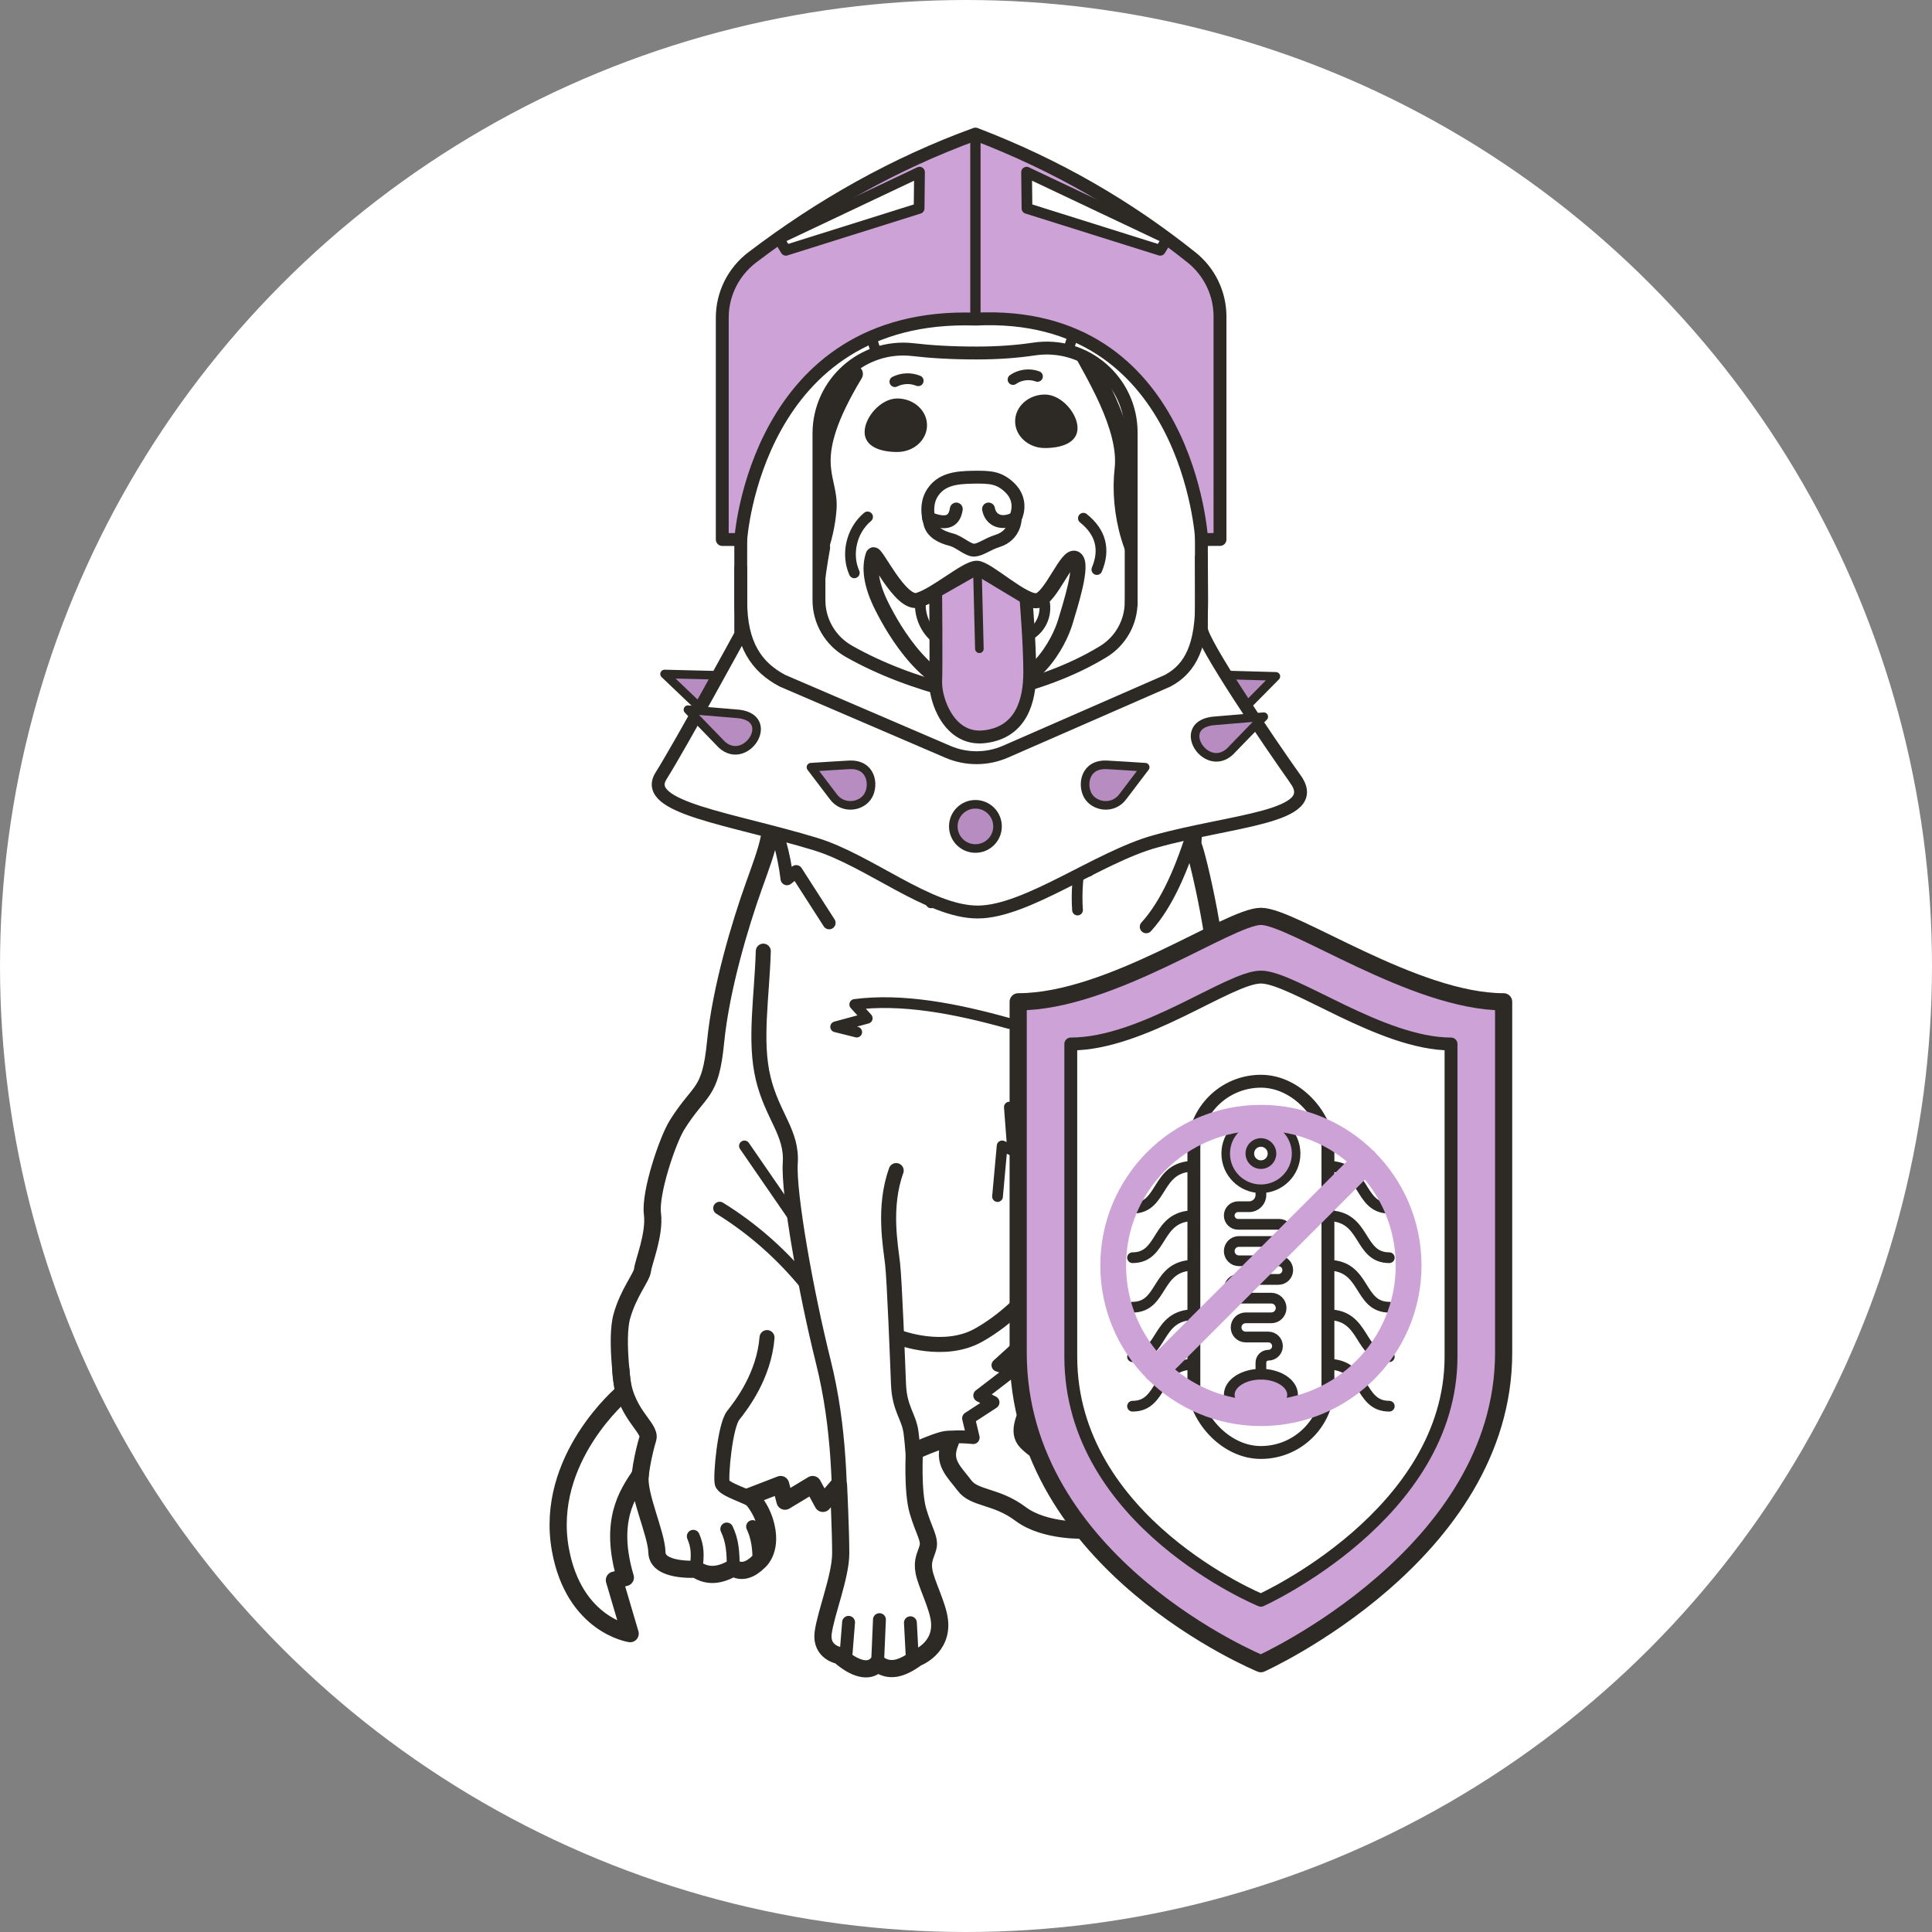 <svg viewBox="0 0 450 450" height="450" width="450" xmlns="http://www.w3.org/2000/svg" data-sanitized-data-name="Layer 2" data-name="Layer 2" id="b">
  <rect x="0" y="0" width="450" height="450" fill="#808080" stroke="none"/>
  <g data-sanitized-data-name="photos" data-name="photos" id="c">
    <circle stroke-width="0" fill="#fff" r="225" cy="225" cx="225"></circle>
  </g>
  <g data-sanitized-data-name="doggos" data-name="doggos" id="d">
    <g>
      <path stroke-width="4" stroke-linejoin="round" stroke-linecap="round" stroke="#2d2a26" fill="#fff" d="M204.221,76.647c5.517-1.328,8.556-2.704,13.971-2.702,3.066.001,5.926,1.635,8.173,1.21,2.248-.424,7.458-2.201,12.873-1.21,5.415.991,7.254-1.174,10.114-.296,2.861.878,8.582,4.352,10.319,7.212,1.737,2.861,11.647,10.329,15.223,14.825s4.982,10.271.998,18.955c-3.984,8.684-2.735,8.925-2.53,14.749.204,5.823,2.393,16.088-7.619,3.42,0,0,2.432,16.566,2.583,19.898.409,8.991,11.677,13.436,11.677,13.436,0,0-7.203,2.197-2.912,14.993,2.633,7.851.153,14.354.919,16.039.766,1.686,6.659,25.418,5.67,37.852-1.073,13.486-7.356,27.278-7.356,27.278,0,0,1.941,13.077,1.635,22.987s-2.656,36.269-.613,46.69c2.043,10.421,6.232,25.235,10.83,27.891s11.44,12.152,11.443,15.733c.004,5.21-14.61,1.635-14.61,1.635,0,0-10.012,2.043-13.792-4.291s-2.963-13.69-3.678-15.018c-.715-1.328-4.189-2.35-3.576-6.641s-2.145-11.439-2.145-17.675c0-5.313,1.984-8.159-.306-14.201-5.926-15.631-7.867-40.457-7.867-40.457l-2.248,7.458s6.028,11.953,4.291,22.272c-1.737,10.319-12.464,11.851-14.712,16.551-2.248,4.7-4.189,8.275-1.839,10.625,2.35,2.35,6.334,4.904,12.566,4.7s11.749,7.969,11.749,7.969c1.475,8.245-4.05,8.536-10.421,7.867,0,0-9.604.511-15.325-3.78s-10.727-3.474-13.077-6.641c-2.35-3.167-5.313-5.415-3.269-10.114.947-2.179-8.378,2.145-8.378,2.145,0,0-.511,9.297.817,13.894,1.328,4.597,2.861,6.539,2.35,8.48s-1.43,2.963-.919,5.721c.511,2.758,3.143,7.778,3.576,11.238.817,6.539-5.21,8.786-5.21,8.786-3.701,2.683-6.494,3.379-9.195,1.328-1.987,2.352-5.458,1.182-8.888-1.839,0,0-4.393-.715-3.78-5.313s4.087-13.179,4.087-18.492-.511-15.836-.511-15.836l-3.634,4.189-2.393-4.393-6.436,3.882-1.022-3.882-7.152,2.758s2.742,2.497,3.78,7.049c1.328,5.823-1.737,8.173-1.737,8.173-1.992,1.949-3.969,2.628-5.926,1.43-2.951,1.702-5.86,2.234-8.684.306,0,0-8.991.613-9.093-3.882-.102-4.495-4.506-13.487-3.893-18.084-3.054,4.519-7.345,10.831-3.463,23.908l-2.554.613,3.678,12.464s-13.024-1.884-16.244-19.514c-3.882-21.25,14.712-36.677,14.712-36.677,0,0-1.941-12.209-.409-17.726,1.532-5.517,4.674-9.118,4.827-10.804.153-1.686,2.912-8.275,2.299-13.103-.613-4.827,3.507-17.105,5.747-20.688,5.364-8.582,7.739-6.82,8.965-19.309,1.226-12.49,5.747-27.508,8.965-36.473,3.218-8.965,4.904-13.409,3.065-17.624-1.839-4.214,4.546-19.463,4.546-19.463.247-2.933-1.379-5.246-4.546-7.049,0,0,15.185-2.879,12.982-7.939-2.104-4.834-3.174-10.91-.339-26.618,0,0-4.368,12.949-8.582,12.643-4.214-.306.766-8.046-2.912-12.03-3.678-3.984-4.288-15.287-4.058-20.037s2.985-13.907,8.119-16.129,11.309-7.913,12.566-10.804c3.065-7.049,7.739-4.521,7.739-4.521Z"></path>
      <path stroke-width="4" stroke-linejoin="round" stroke-linecap="round" stroke="#2d2a26" fill="none" d="M187.261,136.417c1.814-3.35,5.084-10.399,5.595-17.96.511-7.56-6.232-10.83,6.13-31.365"></path>
      <path stroke-width="4" stroke-linejoin="round" stroke-linecap="round" stroke="#2d2a26" fill="none" d="M251.396,80.657c3.065,5.926,11.34,18.798,10.217,28.606-1.124,9.808,1.872,22.821,9.977,29.392"></path>
      <path stroke-width="4" stroke-linejoin="round" stroke-linecap="round" stroke="#2d2a26" fill="none" d="M144.61,319.147c.381,10.053,7.124,13.271,6.281,15.953s-2.462,9.761-1.792,12.946"></path>
      <path stroke-width="3.5" stroke-linejoin="round" stroke-linecap="round" stroke="#2d2a26" fill="none" d="M177.786,221.543c-.306,10.574-2.145,20.995,0,29.73,2.145,8.735,6.743,12.566,6.283,19.616s3.678,30.19,7.662,46.128c3.984,15.938,3.795,30.181,4.043,41.526"></path>
      <path stroke-width="3" stroke-linejoin="round" stroke-linecap="round" stroke="#2d2a26" fill="none" d="M162.104,365.494c.477-3.371.407-5.21-.626-7.662"></path>
      <path stroke-width="3" stroke-linejoin="round" stroke-linecap="round" stroke="#2d2a26" fill="none" d="M170.788,365.187c-.016-3.655-.176-6.246-1.506-9.052"></path>
      <path stroke-width="3" stroke-linejoin="round" stroke-linecap="round" stroke="#2d2a26" fill="none" d="M175.292,355.571c.996,2.07,1.399,4.413,1.469,6.909"></path>
      <line stroke-width="3" stroke-linejoin="round" stroke-linecap="round" stroke="#2d2a26" fill="none" y2="377.243" x2="204.841" y1="387.459" x1="204.4"></line>
      <line stroke-width="3" stroke-linejoin="round" stroke-linecap="round" stroke="#2d2a26" fill="none" y2="377.968" x2="212.053" y1="385.682" x1="212.462"></line>
      <line stroke-width="3" stroke-linejoin="round" stroke-linecap="round" stroke="#2d2a26" fill="none" y2="377.87" x2="197.65" y1="386.131" x1="196.99"></line>
      <path stroke-width="3" stroke-linejoin="round" stroke-linecap="round" stroke="#2d2a26" fill="none" d="M280.894,368.609c3.458,2.862,4.081,5.292,4.115,8.634"></path>
      <path stroke-width="3" stroke-linejoin="round" stroke-linecap="round" stroke="#2d2a26" fill="none" d="M289.908,367.492c3.953,3.474,5.345,5.949,7.565,10.378"></path>
      <path stroke-width="3" stroke-linejoin="round" stroke-linecap="round" stroke="#2d2a26" fill="none" d="M248.729,348.617c2.785,2.033,4.537,4.115,4.302,7.784"></path>
      <path stroke-width="3" stroke-linejoin="round" stroke-linecap="round" stroke="#2d2a26" fill="none" d="M254.41,346.133c3.525,2.12,6.028,4.904,7.509,8.352"></path>
      <path stroke-width="3.5" stroke-linejoin="round" stroke-linecap="round" stroke="#2d2a26" fill="none" d="M212.912,344.215c-.016-3.443-.404-8.31-.722-10.619-.521-3.784-2.682-5.393-2.912-11.216-.23-5.823-.919-23.907-1.379-28.044-.46-4.138-2.222-13.179.843-21.685"></path>
      <path stroke-width="2.5" stroke-linejoin="round" stroke-linecap="round" stroke="#2d2a26" fill="none" d="M263.145,278.704c2.758,12.106,3.678,24.213,2.759,36.32"></path>
      <path stroke-width="3.5" stroke-linejoin="round" stroke-linecap="round" stroke="#2d2a26" fill="none" d="M175.795,349.829c-1.124-1.295-7.203-2.776-7.586-4.385s.638-13.333,2.58-15.785c1.941-2.452,7.152-9.22,7.867-18.109"></path>
      <path stroke-width="3" stroke-linejoin="round" stroke-linecap="round" stroke="#2d2a26" fill="none" d="M217.585,335.764c2.362-1.2,5.567-1.271,9.088-.92l-1.073-4.495,5.697-3.712-3.091-1.6,7.662-5.889-3.423-1.16,5.619-5.108"></path>
      <path stroke-width="3.5" stroke-linejoin="round" stroke-linecap="round" stroke="#2d2a26" fill="none" d="M209.509,311.55s10.302,3.925,18.316-.511c14.581-8.071,24.182-26.645,24.182-26.645"></path>
      <line stroke-width="2.5" stroke-linejoin="round" stroke-linecap="round" stroke="#2d2a26" fill="none" y2="283.148" x2="184.58" y1="266.904" x1="173.392"></line>
      <path stroke-width="3" stroke-linejoin="round" stroke-linecap="round" stroke="#2d2a26" fill="none" d="M167.621,281.412c7.939,4.908,14.564,10.907,20.177,17.747"></path>
      <path stroke-width="2.5" stroke-linejoin="round" stroke-linecap="round" stroke="#2d2a26" fill="none" d="M199.547,240.392l-4.904-1.226,7.356-1.992-2.912-3.218c10.902-1.411,23.204.853,36.013,4.444"></path>
      <path stroke-width="2.5" stroke-linejoin="round" stroke-linecap="round" stroke="#2d2a26" fill="none" d="M242.61,239.32c8.41-4.403,17.581-5.72,27.431-4.291l-1.992,2.146,5.67,2.145-3.678,1.073"></path>
      <polyline stroke-width="2.5" stroke-linejoin="round" stroke-linecap="round" stroke="#2d2a26" fill="none" points="236.633 247.442 238.064 259.242 235.101 257.863 235.867 267.977 233.415 266.904 232.342 278.704"></polyline>
      <path stroke-width="3" stroke-linejoin="round" stroke-linecap="round" stroke="#2d2a26" fill="none" d="M178.706,188.594c2.405,4.857,3.87,10.26,4.597,16.091l2.145-1.686,7.675,11.953"></path>
      <path stroke-width="2.5" stroke-linejoin="round" stroke-linecap="round" stroke="#2d2a26" fill="none" d="M250.978,211.965c-.275-3.84.009-7.93.827-12.26l1.762,3.218c.82-4.676,1.783-9.447,2.912-14.329"></path>
      <path stroke-width="3" stroke-linejoin="round" stroke-linecap="round" stroke="#2d2a26" fill="none" d="M278.355,192.484c-2.953,9.694-6.502,18.042-11.378,23.388"></path>
      <path stroke-width="3" stroke-linejoin="round" stroke-linecap="round" stroke="#2d2a26" fill="#cca2d7" d="M190.747,150.314c-2.693-3.556-4.266,4.845-2.234,9.317,2.322,5.108,19.532,22.577,43.88,21.455,19.948-.919,34.583-11.34,40.272-18.849,2.493-3.29-1.654-9.941-2.777-9.042-9.961,7.969-21.608,16.704-41.837,16.244-21.236-.483-33.819-14.523-37.304-19.125Z"></path>
      <path stroke-width="3" stroke-linejoin="round" stroke-linecap="round" stroke="#2d2a26" fill="none" d="M226.609,111.153c3.984-.057,5.977.042,8.416,2.273,3.601,3.295,1.456,7.279,1.456,7.279,0,0,.051,3.984-4.138,5.287-2.296.714-3.795,1.992-5.307,2.145s-3.565-1.983-5.497-2.452c-2.172-.528-4.598-1.686-4.981-3.984,0,0-1.379-3.908.664-6.973,2.043-3.065,5.372-3.518,9.387-3.576Z"></path>
      <path stroke-width="3" stroke-linejoin="round" stroke-linecap="round" stroke="#2d2a26" fill="none" d="M216.295,120.675c3.241,1.299,5.923,1.501,6.444-2.115"></path>
      <path stroke-width="3" stroke-linejoin="round" stroke-linecap="round" stroke="#2d2a26" fill="none" d="M230.248,118.56c.511,2.72,3.116,3.78,6.232,2.146"></path>
      <path stroke-width="0" fill="#2d2a26" d="M250.978,99.711c0-3.442-3.768-7.816-7.599-7.816s-6.936,2.79-6.936,6.232,3.105,6.232,6.936,6.232,7.599-1.207,7.599-4.649Z"></path>
      <path stroke-width="0" fill="#2d2a26" d="M201.385,100.63c0-3.442,3.768-7.816,7.599-7.816,3.831,0,6.936,2.79,6.936,6.232,0,3.442-3.105,6.232-6.936,6.232s-7.599-1.207-7.599-4.649Z"></path>
      <path stroke-width="2.5" stroke-linejoin="round" stroke-linecap="round" stroke="#2d2a26" fill="none" d="M202.076,120.399c-3.851,3.218-4.981,8.807-3.09,13.026"></path>
      <path stroke-width="2.5" stroke-linejoin="round" stroke-linecap="round" stroke="#2d2a26" fill="none" d="M252.341,120.706c4.061,3.27,5.108,7.254,3.142,11.953"></path>
      <path stroke-width="2.5" stroke-linejoin="round" stroke-linecap="round" stroke="#2d2a26" fill="none" d="M235.954,88.4c1.605-1.14,3.827-1.424,5.697-.728"></path>
      <path stroke-width="2.5" stroke-linejoin="round" stroke-linecap="round" stroke="#2d2a26" fill="none" d="M208.431,88.896c1.672-.84,3.71-.919,5.441-.209"></path>
      <path stroke-width="2.5" stroke-linejoin="round" stroke-linecap="round" stroke="#2d2a26" fill="none" d="M208.652,186.449c2.936,4.325,4.966,8.144,6.158,11.494l-3.141.766c2.549,3.132,4.049,7.198,5.195,11.582"></path>
      <g>
        <polygon stroke-width="2" stroke-linejoin="round" stroke-linecap="round" stroke="#2d2a26" fill="#b68cc1" points="280.833 157.085 297.175 157.539 289.508 165.298 280.833 157.085"></polygon>
        <polygon stroke-width="2" stroke-linejoin="round" stroke-linecap="round" stroke="#2d2a26" fill="#b68cc1" points="172.532 157.419 154.792 156.987 163.858 165.633 172.532 157.419"></polygon>
        <path stroke-width="3" stroke-miterlimit="10" stroke="#2d2a26" fill="#fff" d="M301.775,181.54c-6.32-8.868-21.945-32.024-21.945-35.086v-65.376c0-4.818-1.914-9.438-5.32-12.845l-11.883-11.883c-7.609-7.609-17.929-11.884-28.69-11.884h-14.865c-10.761,0-21.081,4.275-28.69,11.884l-12.489,12.489c-3.407,3.407-5.32,8.027-5.32,12.845l-.04,50.669v15.438s-13.916,25.522-18.572,32.944,16.418,9.907,35.987,15.869c12.452,3.794,26.374,15.823,37.768,15.823s28.016-12.734,41.311-16.434c18.161-5.054,39.068-5.582,32.748-14.451ZM263.468,140.216c0,4.727-2.463,9.114-6.502,11.569-7.393,4.495-15.891,7.55-25.146,9.619-3.089.691-6.294.642-9.363-.134-9.191-2.327-17.493-5.468-24.741-9.572-4.289-2.429-6.965-6.953-6.965-11.882v-38.825c0-11.754,10.239-20.909,21.914-19.549,4.198.489,8.98.78,14.748.78,5.261,0,9.623-.358,13.446-.929,11.904-1.778,22.61,7.42,22.61,19.456v39.467Z"></path>
        <path stroke-width="3" stroke-miterlimit="10" stroke-linecap="round" stroke="#2d2a26" fill="none" d="M279.83,129.827l.059,10.187c0,10.104-2.389,15.613-7.936,18.554l-37.741,16.502c-4.277,1.87-9.138,1.886-13.427.043l-38.516-16.546c-6.064-3.193-9.735-8.45-9.735-18.554v-7.591"></path>
        <path stroke-width="2" stroke-linejoin="round" stroke-linecap="round" stroke="#2d2a26" fill="#b68cc1" d="M197.797,178.147c-2.503.124-5.942.367-8.913.551,1.725,2.271,3.451,4.543,5.176,6.814,2.231,3.099,6.646,2.475,8.18-.226,1.418-2.496.729-7.395-4.443-7.138Z"></path>
        <path stroke-width="2" stroke-linejoin="round" stroke-linecap="round" stroke="#2d2a26" fill="#b68cc1" d="M257.823,178.147c2.503.124,5.942.367,8.913.551-1.725,2.271-3.451,4.543-5.176,6.814-2.231,3.099-6.646,2.475-8.18-.226-1.418-2.496-.729-7.395,4.443-7.138Z"></path>
        <path stroke-width="2" stroke-linejoin="round" stroke-linecap="round" stroke="#2d2a26" fill="#b68cc1" d="M283.247,167.865l11.107-.933-7.248,7.468c-5.811,6.835-14.206-6.004-3.86-6.535Z"></path>
        <path stroke-width="2" stroke-linejoin="round" stroke-linecap="round" stroke="#2d2a26" fill="#b68cc1" d="M171.338,166.231l-11.107-.933,7.248,7.468c5.811,6.835,14.206-6.004,3.86-6.535Z"></path>
        <path stroke-width="2.4" stroke-linejoin="round" stroke-linecap="round" stroke="#2d2a26" fill="#fff" d="M198.543,50.046c-.288,9.626,1.057,18.22,5.608,32.279"></path>
        <path stroke-width="2.4" stroke-linejoin="round" stroke-linecap="round" stroke="#2d2a26" fill="#fff" d="M254.275,50.046c.288,9.626-.95,17.605-5.501,31.664"></path>
        <circle stroke-width="2" stroke-linejoin="round" stroke-linecap="round" stroke="#2d2a26" fill="#b68cc1" r="5.15" cy="192.484" cx="227.193"></circle>
      </g>
      <g>
        <path stroke-width="3" stroke-linejoin="round" stroke-linecap="round" stroke="#2d2a26" fill="#cca2d7" d="M277.517,59.95c-14.861-11.861-31.27-21.424-50.325-28.719-18.686,6.817-35.952,16.521-51.988,28.73-4.383,3.337-6.974,8.515-6.974,14.024v51.676h4.302s3.502-53.046,54.661-51.335c49.658-2.424,52.696,51.336,52.696,51.336l4.271-.006v-51.939c0-5.361-2.452-10.423-6.642-13.767Z"></path>
        <line stroke-width="2.4" stroke-linejoin="round" stroke-linecap="round" stroke="#2d2a26" fill="none" y2="74.325" x2="227.193" y1="31.231" x1="227.193"></line>
      </g>
      <polygon stroke-width="2.5" stroke-linejoin="round" stroke-linecap="round" stroke="#2d2a26" fill="#fff" points="239.11 40.102 271.87 55.61 270.244 58.297 239.205 48.543 239.11 40.102"></polygon>
      <polygon stroke-width="2.5" stroke-linejoin="round" stroke-linecap="round" stroke="#2d2a26" fill="#fff" points="214.173 40.102 181.413 55.61 183.039 58.297 214.078 48.543 214.173 40.102"></polygon>
      <path stroke-width="3.5" stroke-linejoin="round" stroke-linecap="round" stroke="#2d2a26" fill="#fff" d="M203.379,129.287c.421-1.222,6.283,11.679,10.421,10.523,4.138-1.156,11.238-7.458,13.69-7.458s11.034,8.227,14.201,7.536c3.167-.691,6.845-11.01,8.786-9.784,1.941,1.226-1.21,10.945-2.324,14.686-1.464,4.914-7.399,16.518-19.814,16.518-12.043,0-20.178-14.633-22.834-19.844-2.656-5.21-3.147-9.215-2.126-12.178Z"></path>
      <path stroke-width="3" stroke-linejoin="round" stroke-linecap="round" stroke="#2d2a26" fill="#cca2d7" d="M238.959,139.243s.893,10.58.893,17.323-1.992,13.946-10.421,15.018c-8.429,1.073-11.647-8.735-11.494-12.873.153-4.138-.005-20.908-.005-20.908l9.558-5.451,11.469,6.89Z"></path>
      <path stroke-width="2.5" stroke-linejoin="round" stroke-linecap="round" stroke="#2d2a26" fill="none" d="M214.405,140.014c-.279,2.986.887,6.074,3.069,8.131"></path>
      <path stroke-width="2.5" stroke-linejoin="round" stroke-linecap="round" stroke="#2d2a26" fill="none" d="M239.951,147.79c1.334-.836,2.386-2.114,2.949-3.584.563-1.47.634-3.124.198-4.637"></path>
      <line stroke-width="2" stroke-linejoin="round" stroke-linecap="round" stroke="#2d2a26" fill="#b68cc1" y2="151.109" x2="228.117" y1="133.425" x1="227.674"></line>
      <path stroke-width="4" stroke-linejoin="round" stroke-linecap="round" stroke="#2d2a26" fill="#cca2d7" d="M293.69,387.506s56.536-25.436,56.536-72.436c0-38.226,0-81.732,0-81.732-20.765,0-49.163-19.899-56.536-19.899s-34.953,19.899-56.536,19.899c0,0,0,45.976,0,81.732,0,49.306,56.536,72.436,56.536,72.436Z"></path>
      <path stroke-width="3" stroke-linejoin="round" stroke-linecap="round" stroke="#2d2a26" fill="#fff" d="M293.69,372.727s44.282-19.922,44.282-56.736c0-29.941,0-72.827,0-72.827-16.264,0-36.909-15.585-44.282-15.585s-27.377,15.585-44.282,15.585c0,0,0,44.821,0,72.827,0,38.618,44.282,56.736,44.282,56.736Z"></path>
      <g>
        <rect stroke-width="3" stroke-linejoin="round" stroke-linecap="round" stroke="#2d2a26" fill="none" ry="15.613" rx="15.613" height="86.473" width="31.226" y="251.839" x="278.077"></rect>
        <path stroke-width="2.5" stroke-linejoin="round" stroke-linecap="round" stroke="#2d2a26" fill="none" d="M263.79,281.412c7.295,0,5.325-9.772,14.288-9.772"></path>
        <path stroke-width="2.5" stroke-linejoin="round" stroke-linecap="round" stroke="#2d2a26" fill="none" d="M263.79,292.942c7.295,0,5.325-9.772,14.288-9.772"></path>
        <path stroke-width="2.5" stroke-linejoin="round" stroke-linecap="round" stroke="#2d2a26" fill="none" d="M263.79,304.472c7.295,0,5.325-9.772,14.288-9.772"></path>
        <path stroke-width="2.5" stroke-linejoin="round" stroke-linecap="round" stroke="#2d2a26" fill="none" d="M263.79,316.002c7.295,0,5.325-9.772,14.288-9.772"></path>
        <path stroke-width="2.5" stroke-linejoin="round" stroke-linecap="round" stroke="#2d2a26" fill="none" d="M263.79,327.531c7.295,0,5.325-9.772,14.288-9.772"></path>
        <path stroke-width="2.5" stroke-linejoin="round" stroke-linecap="round" stroke="#2d2a26" fill="none" d="M323.591,281.412c-7.295,0-5.325-9.772-14.288-9.772"></path>
        <path stroke-width="2.5" stroke-linejoin="round" stroke-linecap="round" stroke="#2d2a26" fill="none" d="M323.591,292.942c-7.295,0-5.325-9.772-14.288-9.772"></path>
        <path stroke-width="2.5" stroke-linejoin="round" stroke-linecap="round" stroke="#2d2a26" fill="none" d="M323.591,304.472c-7.295,0-5.325-9.772-14.288-9.772"></path>
        <path stroke-width="2.5" stroke-linejoin="round" stroke-linecap="round" stroke="#2d2a26" fill="none" d="M323.591,316.002c-7.295,0-5.325-9.772-14.288-9.772"></path>
        <path stroke-width="2.5" stroke-linejoin="round" stroke-linecap="round" stroke="#2d2a26" fill="none" d="M323.591,327.531c-7.295,0-5.325-9.772-14.288-9.772"></path>
        <ellipse stroke-width="2.5" stroke-linejoin="round" stroke-linecap="round" stroke="#2d2a26" fill="#cca2d7" ry="4.806" rx="7.376" cy="324.882" cx="293.69"></ellipse>
        <path stroke-width="2.5" stroke-linejoin="round" stroke-linecap="round" stroke="#2d2a26" fill="none" d="M293.69,276.886v1.444c0,1.511-1.225,2.736-2.736,2.736h-2.59c-1.132,0-2.05.918-2.05,2.05h0c0,1.132.918,2.05,2.05,2.05h9.582c1.103,0,1.997.894,1.997,1.997h0c0,1.103-.894,1.997-1.997,1.997h-9.382c-1.243,0-2.25,1.007-2.25,2.25h0c0,1.243,1.007,2.25,2.25,2.25h9.21c1.198,0,2.17.971,2.17,2.17h0c0,1.198-.971,2.17-2.17,2.17h-9.277c-1.206,0-2.183.978-2.183,2.183h0c0,1.206.978,2.183,2.183,2.183h7.611c1.265,0,2.291,1.026,2.291,2.291h0c0,1.265-1.026,2.291-2.291,2.291h-5.964c-1.235,0-2.235,1.001-2.235,2.235h0c0,1.235,1.001,2.235,2.235,2.235h5.286c1.169,0,2.117.948,2.117,2.117h0c0,1.169-.948,2.117-2.117,2.117h0c-.961,0-1.74.779-1.74,1.74v2.683"></path>
        <circle stroke-width="2" stroke-linejoin="round" stroke-linecap="round" stroke="#2d2a26" fill="#cca2d7" r="8.201" cy="268.685" cx="293.69"></circle>
        <g>
          <path stroke-width="0" fill="#fff" d="M293.69,271.267c-1.423,0-2.581-1.158-2.581-2.581s1.158-2.582,2.581-2.582,2.581,1.158,2.581,2.582-1.158,2.581-2.581,2.581Z"></path>
          <path stroke-width="0" fill="#2d2a26" d="M293.69,267.104c.873,0,1.582.708,1.582,1.582s-.708,1.582-1.582,1.582-1.582-.708-1.582-1.582.708-1.582,1.582-1.582M293.69,265.104c-1.975,0-3.582,1.607-3.582,3.582s1.607,3.582,3.582,3.582,3.582-1.607,3.582-3.582-1.607-3.582-3.582-3.582h0Z"></path>
        </g>
      </g>
      <circle stroke-width="6" stroke-linejoin="round" stroke-linecap="round" stroke="#cca2d7" fill="none" r="34.406" cy="294.75" cx="293.69"></circle>
      <line stroke-width="6" stroke-linejoin="round" stroke-linecap="round" stroke="#cca2d7" fill="none" y2="270.421" x2="318.019" y1="319.079" x1="269.361"></line>
    </g>
  </g>
</svg>